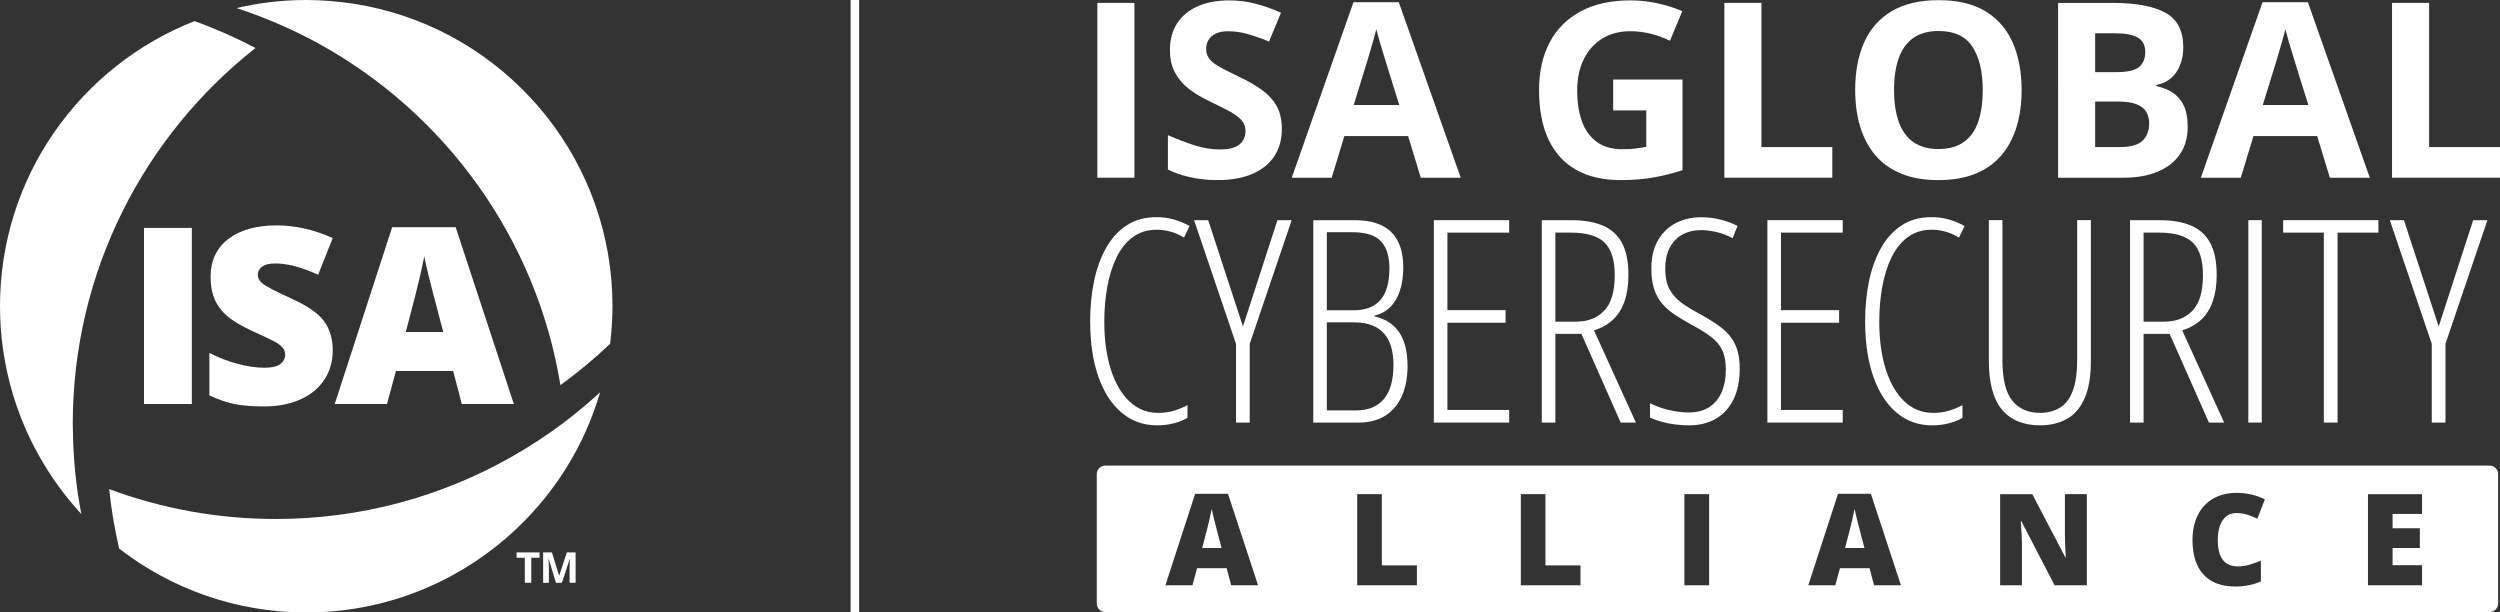 <?xml version="1.0" encoding="UTF-8"?>
<svg id="Layer_1" data-name="Layer 1" xmlns="http://www.w3.org/2000/svg" viewBox="0 0 293.89 72">
  <rect x="0" y="0" width="293.89" height="72" fill="#333333" stroke="none"/>
  <defs>
    <style>
      .cls-1 {
        fill: #fff;
      }

      .cls-2 {
        fill: none;
        stroke: #fff;
        stroke-miterlimit: 10;
      }
    </style>
  </defs>
  <line class="cls-2" x1="100.495" x2="100.495" y2="72"/>
  <g>
    <g>
      <g>
        <path class="cls-1" d="M66.413,49.575c-2.011,1.527-4.13,2.916-6.34,4.166-8.167,4.62-17.595,7.269-27.647,7.269-6.89,0-13.487-1.244-19.588-3.511.239,2.379.642,4.709,1.168,6.991,6.084,4.703,13.709,7.509,21.993,7.509,9.018,0,17.254-3.323,23.57-8.802,2.746-2.382,5.13-5.169,7.053-8.274,1.683-2.718,3.011-5.678,3.927-8.815-1.322,1.22-2.703,2.377-4.137,3.466Z"/>
        <path class="cls-1" d="M30.032,5.643c-2.301-1.212-4.692-2.272-7.167-3.16C9.481,7.732,0,20.755,0,36c0,3.596.534,7.066,1.515,10.342.77,2.571,1.821,5.019,3.115,7.314,1.381,2.447,3.036,4.718,4.93,6.768-.287-1.508-.522-3.034-.686-4.583-.19-1.792-.29-3.61-.308-5.449-.002-.184-.014-.366-.014-.55,0-17.936,8.405-33.899,21.48-44.199Z"/>
        <path class="cls-1" d="M44.567,1.034c-1.951-.477-3.965-.791-6.026-.935-.84-.059-1.686-.099-2.541-.099-2.821,0-5.562.335-8.196.948,1.931.629,3.814,1.361,5.647,2.187,1.355.61,2.686,1.263,3.982,1.975,14.848,8.16,25.606,22.827,28.448,40.162,2.056-1.489,4.006-3.113,5.84-4.86.177-1.447.279-2.918.279-4.413,0-16.929-11.688-31.121-27.433-34.966Z"/>
      </g>
      <g>
        <path class="cls-1" d="M16.929,47.495v-20.702h5.622v20.702h-5.622Z"/>
        <path class="cls-1" d="M39.113,41.208c0,1.284-.326,2.424-.978,3.42s-1.591,1.77-2.818,2.322c-1.227.552-2.667.828-4.319.828-1.378,0-2.535-.097-3.469-.29s-1.907-.531-2.917-1.013v-4.984c1.067.548,2.176.975,3.328,1.281s2.209.461,3.172.461c.831,0,1.439-.145,1.827-.433s.581-.658.581-1.111c0-.283-.078-.531-.234-.743-.155-.213-.406-.428-.75-.645-.345-.217-1.263-.661-2.754-1.331-1.35-.613-2.362-1.208-3.038-1.784-.675-.575-1.175-1.237-1.501-1.982-.325-.746-.488-1.629-.488-2.648,0-1.906.694-3.394,2.082-4.46,1.388-1.067,3.294-1.601,5.721-1.601,2.143,0,4.328.496,6.557,1.487l-1.714,4.318c-1.935-.887-3.606-1.331-5.013-1.331-.727,0-1.255.128-1.586.383s-.496.571-.496.948c0,.406.21.77.63,1.091.42.32,1.56.906,3.42,1.756,1.784.802,3.023,1.664,3.717,2.584.694.921,1.042,2.079,1.042,3.477Z"/>
        <path class="cls-1" d="M54.289,47.495l-1.02-3.88h-6.727l-1.048,3.88h-6.146l6.754-20.787h7.463l6.84,20.787h-6.117ZM52.108,39.027l-.892-3.398c-.208-.756-.46-1.732-.758-2.932-.297-1.198-.493-2.058-.587-2.577-.086.481-.253,1.274-.503,2.379s-.805,3.28-1.664,6.528h4.403Z"/>
      </g>
    </g>
    <g>
      <path class="cls-1" d="M62.455,68.509h-.757v-2.939h-.969v-.63h2.695v.63h-.969v2.939Z"/>
      <path class="cls-1" d="M65.36,68.509l-.859-2.801h-.022c.003.067.009.168.016.302.008.135.015.277.021.429s.01.288.01.41v1.66h-.676v-3.569h1.03l.845,2.729h.015l.896-2.729h1.03v3.569h-.706v-1.689c0-.112.002-.242.006-.389.004-.146.01-.285.016-.418s.011-.232.015-.299h-.022l-.92,2.795h-.693Z"/>
    </g>
  </g>
  <g>
    <path class="cls-1" d="M129,20.89V.341h4.357v20.549h-4.357Z"/>
    <path class="cls-1" d="M150.688,15.184c0,1.218-.295,2.276-.885,3.176-.591.899-1.45,1.594-2.58,2.08-1.129.487-2.499.731-4.11.731-.713,0-1.408-.047-2.088-.141s-1.33-.232-1.953-.415c-.624-.183-1.216-.409-1.778-.682v-4.048c.975.432,1.986.82,3.036,1.167,1.049.347,2.089.52,3.12.52.712,0,1.286-.093,1.722-.281.436-.187.752-.444.949-.772.196-.328.295-.703.295-1.125,0-.515-.174-.955-.521-1.321-.347-.365-.822-.707-1.427-1.025-.604-.318-1.286-.661-2.045-1.026-.478-.225-.998-.499-1.56-.822-.562-.323-1.097-.719-1.603-1.188s-.921-1.038-1.244-1.708-.484-1.474-.484-2.41c0-1.228.28-2.277.843-3.148s1.366-1.539,2.411-2.003c1.044-.464,2.278-.695,3.703-.695,1.068,0,2.087.124,3.057.372.971.248,1.984.606,3.043,1.075l-1.405,3.388c-.946-.385-1.794-.682-2.544-.893s-1.514-.316-2.291-.316c-.543,0-1.007.087-1.392.26-.384.174-.675.417-.871.731-.197.313-.295.677-.295,1.089,0,.487.143.897.429,1.229.285.333.717.654,1.293.963.576.31,1.295.67,2.157,1.082,1.05.497,1.946,1.015,2.691,1.554s1.319,1.171,1.722,1.897c.403.727.604,1.628.604,2.706Z"/>
    <path class="cls-1" d="M167.021,20.89l-1.49-4.892h-7.491l-1.49,4.892h-4.694L159.108.257h5.327l7.28,20.634h-4.694ZM164.491,12.344l-1.49-4.778c-.094-.318-.218-.729-.372-1.23-.154-.501-.31-1.012-.464-1.532-.154-.52-.278-.972-.372-1.355-.094.384-.223.859-.387,1.426-.164.567-.321,1.104-.471,1.609-.15.507-.258.867-.323,1.083l-1.477,4.778h5.355Z"/>
    <path class="cls-1" d="M189.637,9.351h8.152v10.653c-1.077.356-2.197.64-3.359.851s-2.479.316-3.949.316c-2.043,0-3.776-.403-5.2-1.209-1.425-.806-2.507-1.996-3.247-3.57s-1.11-3.509-1.11-5.805c0-2.155.414-4.02,1.244-5.594.829-1.574,2.042-2.792,3.64-3.654s3.549-1.293,5.854-1.293c1.087,0,2.159.117,3.219.351,1.059.234,2.019.539,2.881.914l-1.447,3.485c-.628-.318-1.345-.585-2.15-.801-.807-.216-1.649-.323-2.53-.323-1.265,0-2.363.29-3.296.871s-1.654,1.395-2.165,2.438c-.511,1.045-.766,2.275-.766,3.689,0,1.341.183,2.528.548,3.563.366,1.035.942,1.846,1.729,2.432s1.812.879,3.078.879c.618,0,1.141-.031,1.566-.092.427-.061.827-.124,1.202-.189v-4.287h-3.894v-3.626Z"/>
    <path class="cls-1" d="M202.709,20.89V.341h4.357v16.95h8.335v3.599h-12.692Z"/>
    <path class="cls-1" d="M237.652,10.588c0,1.584-.196,3.024-.59,4.322s-.991,2.415-1.792,3.353c-.801.937-1.815,1.656-3.043,2.157s-2.68.752-4.357.752-3.13-.251-4.357-.752-2.241-1.221-3.043-2.157c-.801-.938-1.398-2.058-1.792-3.359-.394-1.303-.59-2.75-.59-4.344,0-2.127.349-3.979,1.047-5.559s1.773-2.804,3.226-3.676c1.452-.871,3.299-1.307,5.538-1.307s4.064.436,5.503,1.307c1.438.872,2.506,2.1,3.204,3.683.698,1.584,1.047,3.443,1.047,5.58ZM222.655,10.588c0,1.434.181,2.668.542,3.704.36,1.035.925,1.832,1.693,2.389.769.558,1.762.837,2.979.837,1.237,0,2.239-.279,3.008-.837.769-.557,1.328-1.354,1.68-2.389.352-1.036.527-2.271.527-3.704,0-2.155-.403-3.852-1.209-5.088-.806-1.237-2.132-1.855-3.978-1.855-1.228,0-2.228.279-3.001.836-.773.558-1.34,1.354-1.7,2.39-.361,1.036-.542,2.275-.542,3.718Z"/>
    <path class="cls-1" d="M241.94.341h6.396c2.736,0,4.807.384,6.213,1.152,1.405.769,2.108,2.118,2.108,4.048,0,.778-.125,1.48-.373,2.108s-.606,1.144-1.075,1.546c-.469.403-1.04.666-1.715.787v.141c.684.141,1.303.382,1.855.724.553.343.995.839,1.328,1.49s.499,1.516.499,2.593c0,1.247-.305,2.315-.913,3.205-.609.891-1.479,1.572-2.607,2.045-1.13.474-2.472.71-4.027.71h-7.688V.341ZM246.297,8.479h2.53c1.265,0,2.141-.199,2.628-.598.487-.397.731-.985.731-1.764,0-.787-.288-1.352-.865-1.693-.576-.342-1.487-.513-2.733-.513h-2.291v4.567ZM246.297,11.937v5.354h2.839c1.312,0,2.226-.253,2.741-.759s.773-1.185.773-2.038c0-.506-.113-.95-.338-1.335-.225-.384-.602-.684-1.131-.899-.53-.216-1.259-.323-2.187-.323h-2.698Z"/>
    <path class="cls-1" d="M273.889,20.89l-1.49-4.892h-7.491l-1.49,4.892h-4.694l7.253-20.634h5.327l7.28,20.634h-4.694ZM271.359,12.344l-1.49-4.778c-.094-.318-.218-.729-.372-1.23-.154-.501-.31-1.012-.464-1.532-.154-.52-.278-.972-.372-1.355-.094.384-.223.859-.387,1.426-.164.567-.321,1.104-.471,1.609-.15.507-.258.867-.323,1.083l-1.477,4.778h5.355Z"/>
    <path class="cls-1" d="M281.198,20.89V.341h4.357v16.95h8.335v3.599h-12.692Z"/>
    <path class="cls-1" d="M136,27.005c-1.118,0-2.069.296-2.856.887-.787.592-1.424,1.397-1.912,2.417-.488,1.021-.847,2.176-1.074,3.467s-.342,2.626-.342,4.004c0,2.159.258,4.047.773,5.663.515,1.617,1.247,2.87,2.196,3.76.95.89,2.07,1.334,3.361,1.334.716,0,1.367-.095,1.953-.284s1.085-.399,1.497-.627v1.497c-.467.271-1.007.486-1.619.644-.613.157-1.268.235-1.961.235-1.585,0-2.968-.493-4.15-1.48s-2.097-2.398-2.742-4.231c-.646-1.834-.969-4.015-.969-6.543,0-1.627.149-3.173.447-4.638.299-1.465.763-2.767,1.392-3.906.63-1.14,1.438-2.037,2.426-2.693.986-.656,2.169-.984,3.548-.984.693,0,1.361.089,2.001.269.641.179,1.265.437,1.872.772l-.651,1.367c-.521-.325-1.055-.562-1.603-.708s-1.077-.22-1.587-.22Z"/>
    <path class="cls-1" d="M146.116,38.381l4.053-12.499h1.676l-4.932,14.533v9.261h-1.61v-9.244l-4.932-14.55h1.66l4.085,12.499Z"/>
    <path class="cls-1" d="M154.383,25.882h4.866c1.909,0,3.339.462,4.288,1.384s1.424,2.316,1.424,4.183c0,1.02-.13,1.926-.391,2.718-.26.792-.643,1.438-1.147,1.937-.504.499-1.125.83-1.863.993v.081c.9.217,1.639.578,2.214,1.082.574.505,1.001,1.156,1.277,1.953.276.798.415,1.733.415,2.808,0,1.356-.223,2.533-.667,3.531-.445.999-1.094,1.769-1.945,2.312-.852.542-1.896.813-3.133.813h-5.338v-23.794ZM155.978,36.476h3.125c1.421,0,2.481-.406,3.182-1.22.699-.814,1.05-2.051,1.05-3.711,0-1.422-.334-2.484-1.001-3.19-.667-.705-1.793-1.058-3.377-1.058h-2.979v9.179ZM155.978,37.892v10.351h3.482c1.378,0,2.447-.439,3.206-1.317.76-.879,1.14-2.214,1.14-4.004,0-1.204-.189-2.176-.569-2.913-.38-.738-.914-1.275-1.604-1.611-.688-.336-1.483-.505-2.384-.505h-3.271Z"/>
    <path class="cls-1" d="M177.411,49.675h-8.854v-23.794h8.854v1.465h-7.259v9.114h6.835v1.48h-6.835v10.253h7.259v1.481Z"/>
    <path class="cls-1" d="M184.712,25.882c1.464,0,2.698.212,3.702.635,1.003.424,1.758,1.106,2.262,2.051.505.944.757,2.197.757,3.76,0,1.161-.149,2.178-.447,3.052-.299.873-.743,1.595-1.335,2.164-.591.569-1.348,1.001-2.27,1.294l4.931,10.839h-1.79l-4.622-10.432h-3.06v10.432h-1.595v-23.794h3.467ZM184.664,27.346h-1.823v10.465h2.441c1.389,0,2.492-.432,3.312-1.294s1.229-2.254,1.229-4.175c0-1.768-.398-3.043-1.195-3.824-.798-.781-2.119-1.172-3.963-1.172Z"/>
    <path class="cls-1" d="M204.511,43.378c0,1.378-.238,2.561-.716,3.548s-1.161,1.746-2.051,2.278c-.89.531-1.958.797-3.206.797-.499,0-1.017-.032-1.554-.098-.537-.064-1.063-.165-1.579-.301s-.995-.307-1.44-.513v-1.692c.651.336,1.389.602,2.214.797.824.195,1.595.293,2.311.293.987,0,1.804-.211,2.449-.635.646-.423,1.132-1.014,1.457-1.773s.488-1.628.488-2.604c0-.955-.145-1.73-.432-2.328-.287-.597-.729-1.12-1.326-1.57s-1.373-.925-2.327-1.424c-.651-.369-1.262-.737-1.831-1.106s-1.068-.792-1.497-1.27-.76-1.053-.993-1.726c-.233-.672-.35-1.48-.35-2.425-.011-1.291.233-2.39.732-3.296.499-.905,1.193-1.597,2.083-2.074s1.909-.717,3.06-.717c.803,0,1.584.101,2.344.302.759.2,1.394.441,1.904.724l-.57,1.433c-.65-.348-1.299-.592-1.944-.732s-1.218-.212-1.717-.212c-.912,0-1.685.188-2.319.562s-1.118.898-1.448,1.57c-.331.673-.497,1.471-.497,2.393,0,.977.163,1.774.488,2.393.326.618.79,1.15,1.392,1.595.603.445,1.315.885,2.141,1.318,1.02.554,1.882,1.102,2.588,1.644.705.543,1.239,1.191,1.603,1.945s.545,1.723.545,2.905Z"/>
    <path class="cls-1" d="M216.622,49.675h-8.854v-23.794h8.854v1.465h-7.259v9.114h6.835v1.48h-6.835v10.253h7.259v1.481Z"/>
    <path class="cls-1" d="M227.103,27.005c-1.118,0-2.069.296-2.856.887-.787.592-1.424,1.397-1.912,2.417-.488,1.021-.847,2.176-1.074,3.467s-.342,2.626-.342,4.004c0,2.159.258,4.047.773,5.663.515,1.617,1.247,2.87,2.196,3.76.95.89,2.07,1.334,3.361,1.334.716,0,1.367-.095,1.953-.284s1.085-.399,1.497-.627v1.497c-.467.271-1.007.486-1.619.644-.613.157-1.268.235-1.961.235-1.585,0-2.968-.493-4.15-1.48s-2.097-2.398-2.742-4.231c-.646-1.834-.969-4.015-.969-6.543,0-1.627.149-3.173.447-4.638.299-1.465.763-2.767,1.392-3.906.63-1.14,1.438-2.037,2.426-2.693.986-.656,2.169-.984,3.548-.984.693,0,1.361.089,2.001.269.641.179,1.265.437,1.872.772l-.651,1.367c-.521-.325-1.055-.562-1.603-.708s-1.077-.22-1.587-.22Z"/>
    <path class="cls-1" d="M245.795,25.882v16.486c0,1.888-.252,3.389-.756,4.5-.505,1.112-1.205,1.912-2.1,2.4-.896.488-1.935.732-3.117.732-1.953,0-3.444-.612-4.476-1.839-1.03-1.226-1.546-3.157-1.546-5.794v-16.486h1.595v16.405c0,2.257.388,3.862,1.164,4.817.775.955,1.857,1.432,3.247,1.432.89,0,1.662-.195,2.318-.586.657-.39,1.164-1.041,1.522-1.952.357-.912.537-2.154.537-3.728v-16.389h1.61Z"/>
    <path class="cls-1" d="M253.863,25.882c1.464,0,2.698.212,3.702.635,1.003.424,1.758,1.106,2.262,2.051.505.944.757,2.197.757,3.76,0,1.161-.149,2.178-.447,3.052-.299.873-.743,1.595-1.335,2.164-.591.569-1.348,1.001-2.27,1.294l4.931,10.839h-1.79l-4.622-10.432h-3.06v10.432h-1.595v-23.794h3.467ZM253.814,27.346h-1.823v10.465h2.441c1.389,0,2.492-.432,3.312-1.294s1.229-2.254,1.229-4.175c0-1.768-.398-3.043-1.195-3.824-.798-.781-2.119-1.172-3.963-1.172Z"/>
    <path class="cls-1" d="M264.304,49.675v-23.794h1.578v23.794h-1.578Z"/>
    <path class="cls-1" d="M274.794,49.675h-1.611v-22.329h-4.784v-1.465h11.196v1.465h-4.801v22.329Z"/>
    <path class="cls-1" d="M286.683,38.381l4.053-12.499h1.676l-4.932,14.533v9.261h-1.61v-9.244l-4.932-14.55h1.66l4.085,12.499Z"/>
  </g>
  <path class="cls-1" d="M292.667,71.949h-162.735c-.552,0-1-.448-1-1v-15.214c0-.552.448-1,1-1h162.735c.552,0,1,.448,1,1v15.214c0,.552-.448,1-1,1ZM147.893,68.8l-3.537-10.752h-3.86l-3.493,10.752h3.179l.542-2.007h3.479l.527,2.007h3.164ZM141.324,64.421c.444-1.68.73-2.806.86-3.376.129-.572.216-.982.26-1.23.049.269.15.713.305,1.332.153.621.284,1.126.392,1.517l.461,1.758h-2.277ZM166.567,68.8v-2.336h-4.123v-8.372h-2.894v10.708h7.017ZM185.798,68.8v-2.336h-4.123v-8.372h-2.894v10.708h7.017ZM200.919,68.8v-10.708h-2.907v10.708h2.907ZM223.467,68.8l-3.537-10.752h-3.859l-3.494,10.752h3.179l.542-2.007h3.479l.527,2.007h3.164ZM216.898,64.421c.444-1.68.731-2.806.86-3.376.13-.572.217-.982.26-1.23.049.269.15.713.305,1.332.153.621.284,1.126.392,1.517l.462,1.758h-2.278ZM245.321,58.092h-2.578v4.841c0,.655.034,1.521.103,2.601h-.044l-3.896-7.441h-3.779v10.708h2.563v-4.826c0-.625-.047-1.531-.139-2.718h.065l3.911,7.544h3.794v-10.708ZM264.177,60.502c.396.128.791.284,1.188.469l.886-2.277c-1.055-.503-2.161-.754-3.317-.754-1.061,0-1.981.226-2.766.677-.783.452-1.384,1.098-1.802,1.938-.417.84-.626,1.814-.626,2.923,0,1.771.431,3.127,1.293,4.064.861.938,2.101,1.406,3.717,1.406,1.128,0,2.139-.197,3.032-.594v-2.445c-.449.186-.896.344-1.341.476s-.903.198-1.377.198c-1.566,0-2.351-1.03-2.351-3.092,0-.99.192-1.769.579-2.332.385-.564.922-.846,1.611-.846.453,0,.879.063,1.273.189ZM284.726,66.442h-3.464v-2.021h3.207v-2.321h-3.207v-1.686h3.464v-2.321h-6.357v10.708h6.357v-2.358Z"/>
</svg>